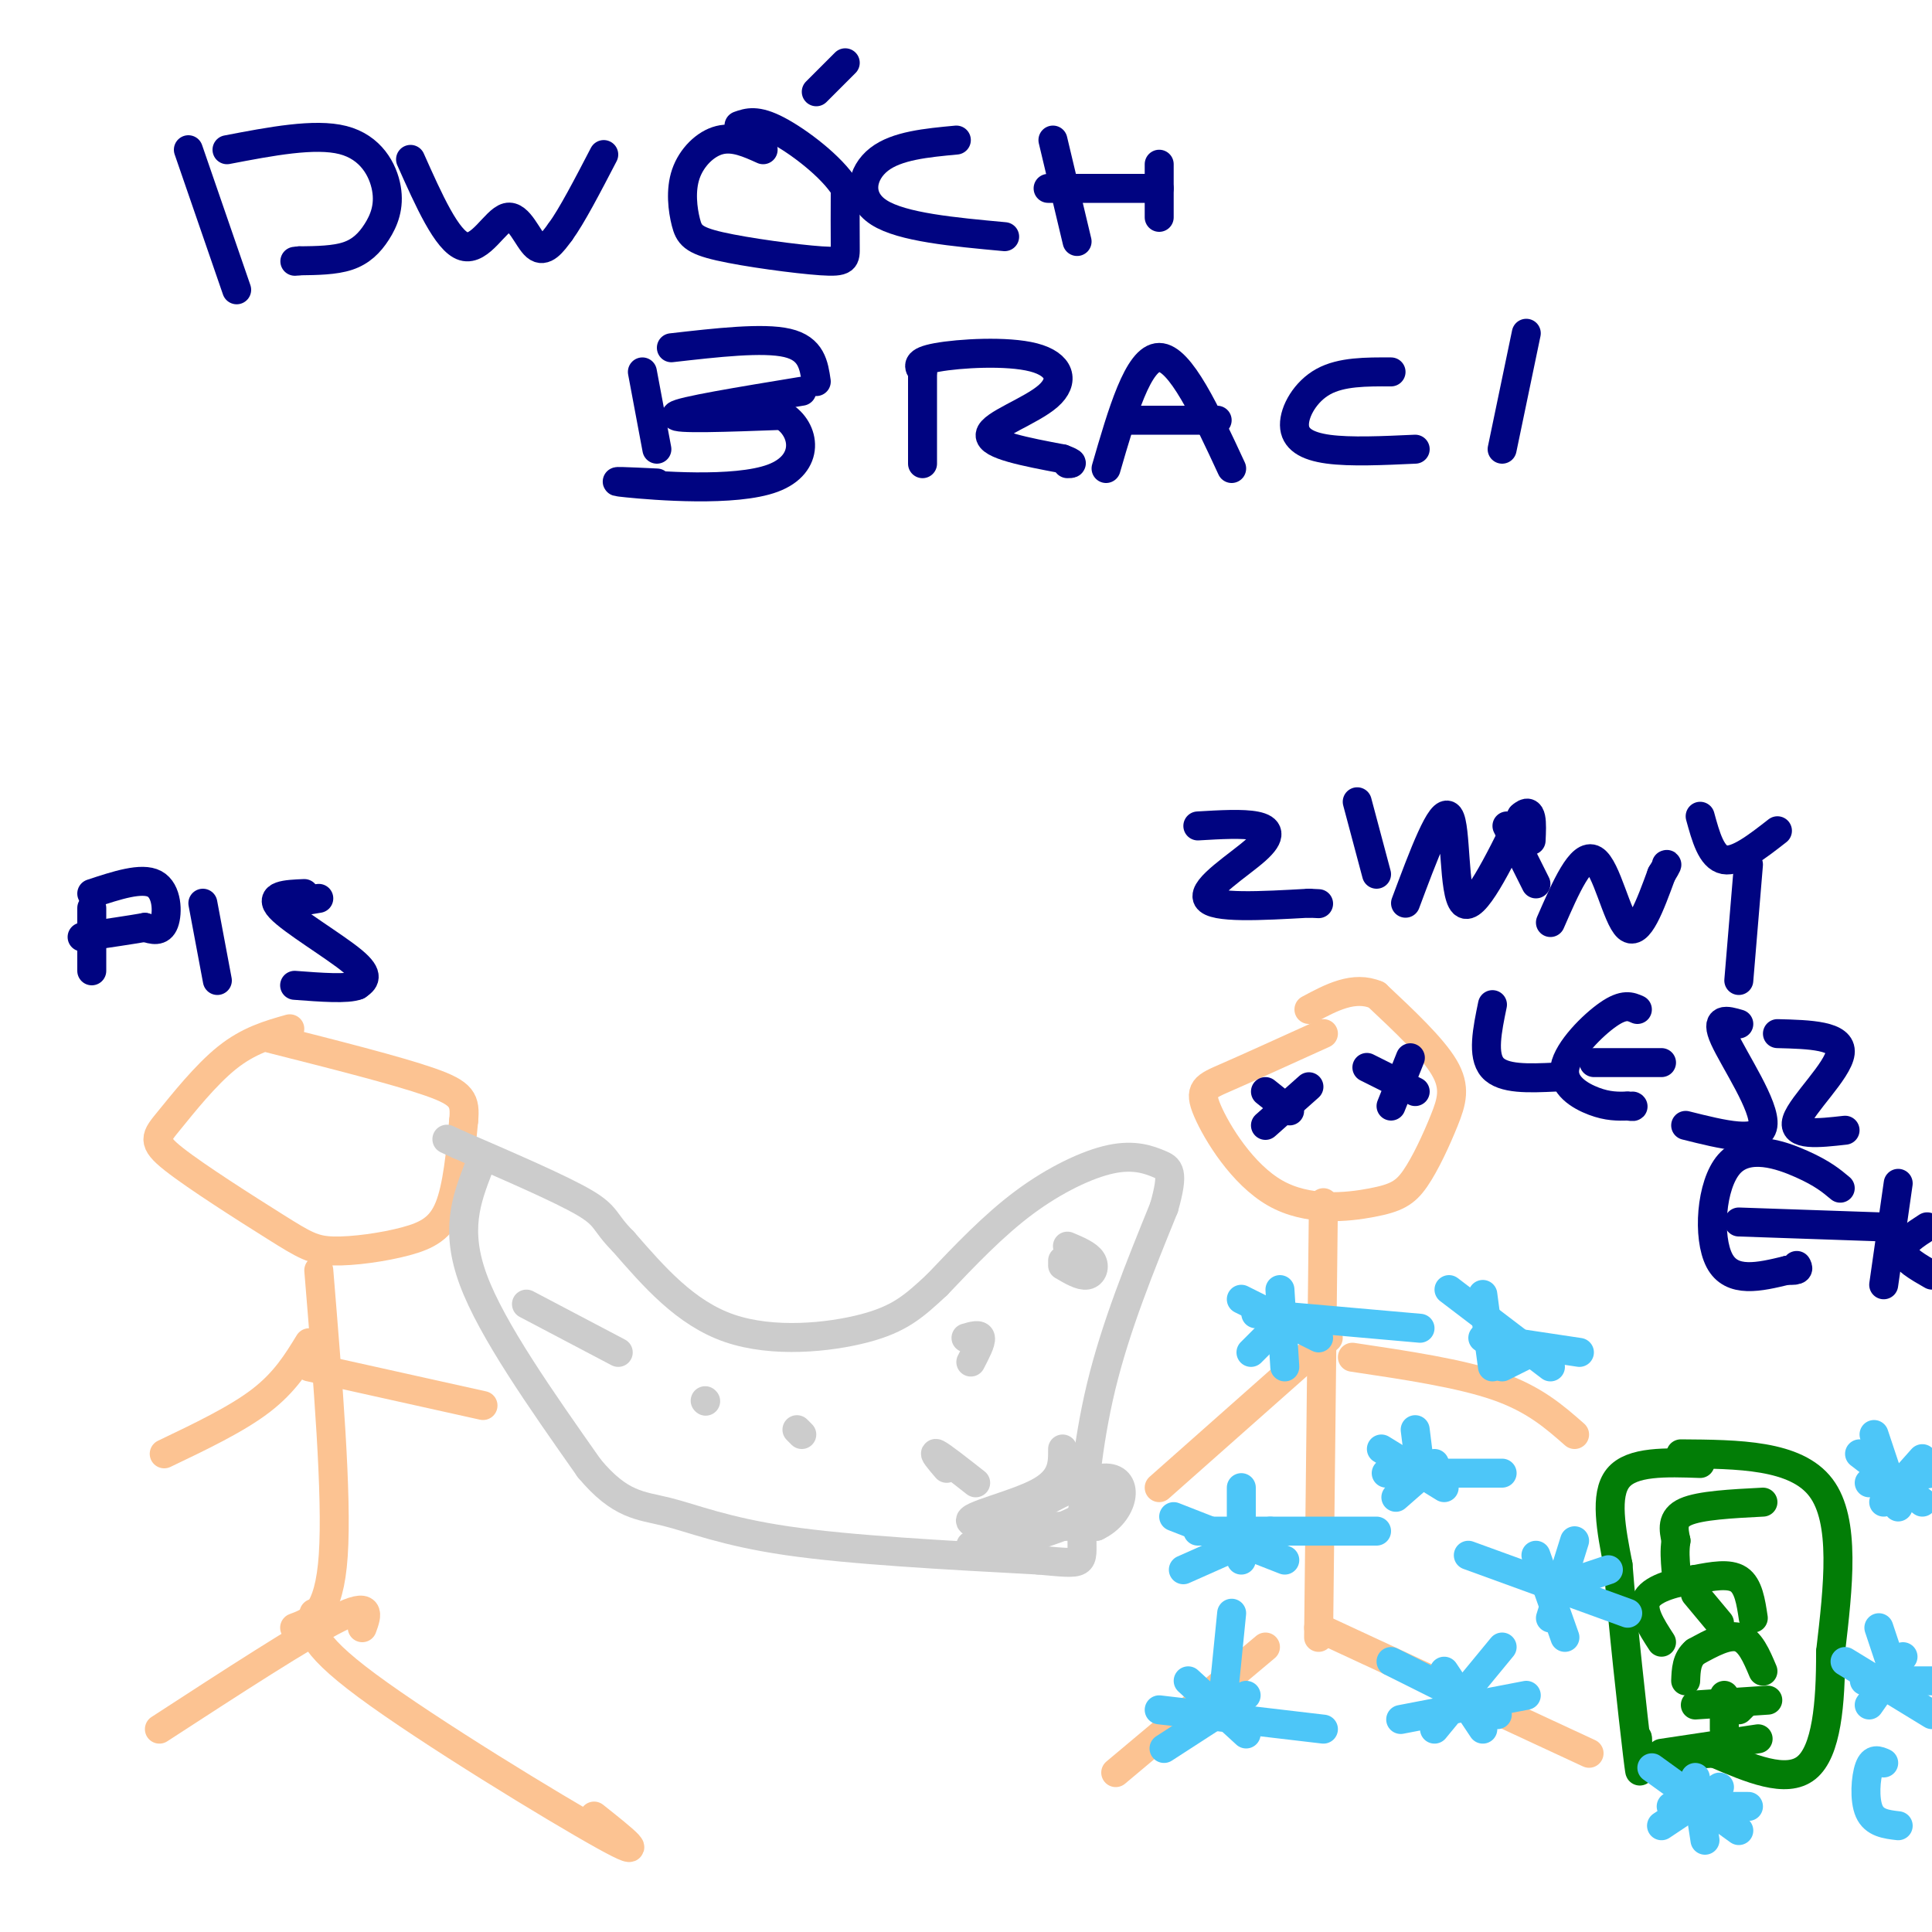 <svg viewBox='0 0 400 400' version='1.1' xmlns='http://www.w3.org/2000/svg' xmlns:xlink='http://www.w3.org/1999/xlink'><g fill='none' stroke='rgb(252,195,146)' stroke-width='6' stroke-linecap='round' stroke-linejoin='round'><path d='M60,213c-4.257,1.204 -8.514,2.408 -13,6c-4.486,3.592 -9.200,9.571 -12,13c-2.800,3.429 -3.687,4.307 1,8c4.687,3.693 14.946,10.199 21,14c6.054,3.801 7.901,4.895 12,5c4.099,0.105 10.450,-0.779 15,-2c4.550,-1.221 7.300,-2.777 9,-7c1.700,-4.223 2.350,-11.111 3,-18'/><path d='M96,232c0.378,-4.178 -0.178,-5.622 -7,-8c-6.822,-2.378 -19.911,-5.689 -33,-9'/><path d='M66,263c1.917,23.333 3.833,46.667 3,59c-0.833,12.333 -4.417,13.667 -8,15'/><path d='M64,278c-2.500,4.083 -5.000,8.167 -10,12c-5.000,3.833 -12.500,7.417 -20,11'/><path d='M64,283c0.000,0.000 36.000,8.000 36,8'/><path d='M75,337c1.000,-2.750 2.000,-5.500 -5,-2c-7.000,3.500 -22.000,13.250 -37,23'/><path d='M65,334c-0.844,2.800 -1.689,5.600 11,15c12.689,9.400 38.911,25.400 49,31c10.089,5.600 4.044,0.800 -2,-4'/><path d='M274,214c-7.721,3.506 -15.443,7.011 -20,9c-4.557,1.989 -5.951,2.461 -4,7c1.951,4.539 7.247,13.145 14,17c6.753,3.855 14.961,2.958 20,2c5.039,-0.958 6.907,-1.979 9,-5c2.093,-3.021 4.410,-8.044 6,-12c1.590,-3.956 2.454,-6.845 0,-11c-2.454,-4.155 -8.227,-9.578 -14,-15'/><path d='M285,206c-4.667,-2.000 -9.333,0.500 -14,3'/><path d='M274,249c0.000,0.000 -1.000,90.000 -1,90'/><path d='M275,277c0.000,0.000 -35.000,31.000 -35,31'/><path d='M280,281c11.167,1.667 22.333,3.333 30,6c7.667,2.667 11.833,6.333 16,10'/><path d='M262,341c0.000,0.000 -31.000,26.000 -31,26'/><path d='M273,337c0.000,0.000 56.000,26.000 56,26'/></g>
<g fill='none' stroke='rgb(204,204,204)' stroke-width='6' stroke-linecap='round' stroke-linejoin='round'><path d='M99,242c-2.417,6.333 -4.833,12.667 -1,23c3.833,10.333 13.917,24.667 24,39'/><path d='M122,304c6.464,7.762 10.625,7.667 16,9c5.375,1.333 11.964,4.095 25,6c13.036,1.905 32.518,2.952 52,4'/><path d='M215,323c10.000,0.893 9.000,1.125 9,-5c0.000,-6.125 1.000,-18.607 4,-31c3.000,-12.393 8.000,-24.696 13,-37'/><path d='M241,250c2.161,-7.612 1.064,-8.144 -1,-9c-2.064,-0.856 -5.094,-2.038 -10,-1c-4.906,1.038 -11.687,4.297 -18,9c-6.313,4.703 -12.156,10.852 -18,17'/><path d='M194,266c-4.774,4.452 -7.708,7.083 -15,9c-7.292,1.917 -18.940,3.119 -28,0c-9.060,-3.119 -15.530,-10.560 -22,-18'/><path d='M129,257c-4.044,-4.044 -3.156,-5.156 -8,-8c-4.844,-2.844 -15.422,-7.422 -26,-12'/><path d='M95,237c-4.333,-2.000 -2.167,-1.000 0,0'/><path d='M109,270c0.000,0.000 19.000,10.000 19,10'/><path d='M146,290c0.000,0.000 0.100,0.100 0.1,0.1'/><path d='M166,297c0.000,0.000 -1.000,-1.000 -1,-1'/><path d='M202,307c-3.500,-2.750 -7.000,-5.500 -8,-6c-1.000,-0.500 0.500,1.250 2,3'/><path d='M200,277c1.417,-0.417 2.833,-0.833 3,0c0.167,0.833 -0.917,2.917 -2,5'/><path d='M221,258c2.111,0.889 4.222,1.778 5,3c0.778,1.222 0.222,2.778 -1,3c-1.222,0.222 -3.111,-0.889 -5,-2'/><path d='M220,261c0.000,0.000 0.100,0.100 0.1,0.1'/><path d='M220,300c0.022,3.156 0.044,6.311 -5,9c-5.044,2.689 -15.156,4.911 -14,6c1.156,1.089 13.578,1.044 26,1'/><path d='M227,316c5.733,-2.689 7.067,-9.911 2,-10c-5.067,-0.089 -16.533,6.956 -28,14'/><path d='M201,320c-0.533,1.644 12.133,-1.244 19,-4c6.867,-2.756 7.933,-5.378 9,-8'/></g>
<g fill='none' stroke='rgb(0,4,129)' stroke-width='6' stroke-linecap='round' stroke-linejoin='round'><path d='M19,188c0.000,0.000 0.000,13.000 0,13'/><path d='M19,185c5.178,-1.711 10.356,-3.422 13,-2c2.644,1.422 2.756,5.978 2,8c-0.756,2.022 -2.378,1.511 -4,1'/><path d='M30,192c-2.833,0.500 -7.917,1.250 -13,2'/><path d='M42,187c0.000,0.000 3.000,16.000 3,16'/><path d='M63,185c-3.756,0.156 -7.511,0.311 -5,3c2.511,2.689 11.289,7.911 15,11c3.711,3.089 2.356,4.044 1,5'/><path d='M74,204c-2.000,0.833 -7.500,0.417 -13,0'/><path d='M60,187c0.000,0.000 6.000,-1.000 6,-1'/><path d='M39,31c0.000,0.000 10.000,29.000 10,29'/><path d='M47,31c9.096,-1.743 18.191,-3.486 24,-2c5.809,1.486 8.330,6.203 9,10c0.670,3.797 -0.512,6.676 -2,9c-1.488,2.324 -3.282,4.093 -6,5c-2.718,0.907 -6.359,0.954 -10,1'/><path d='M62,54c-1.667,0.167 -0.833,0.083 0,0'/><path d='M85,33c3.780,8.482 7.560,16.964 11,18c3.440,1.036 6.542,-5.375 9,-6c2.458,-0.625 4.274,4.536 6,6c1.726,1.464 3.363,-0.768 5,-3'/><path d='M116,48c2.333,-3.167 5.667,-9.583 9,-16'/><path d='M158,31c-3.025,-1.368 -6.050,-2.737 -9,-2c-2.950,0.737 -5.824,3.579 -7,7c-1.176,3.421 -0.655,7.422 0,10c0.655,2.578 1.444,3.732 7,5c5.556,1.268 15.881,2.649 21,3c5.119,0.351 5.034,-0.328 5,-3c-0.034,-2.672 -0.017,-7.336 0,-12'/><path d='M175,39c-2.756,-4.489 -9.644,-9.711 -14,-12c-4.356,-2.289 -6.178,-1.644 -8,-1'/><path d='M175,13c0.000,0.000 -6.000,6.000 -6,6'/><path d='M198,29c-6.178,0.578 -12.356,1.156 -16,4c-3.644,2.844 -4.756,7.956 0,11c4.756,3.044 15.378,4.022 26,5'/><path d='M218,29c0.000,0.000 5.000,21.000 5,21'/><path d='M240,34c0.000,0.000 0.000,11.000 0,11'/><path d='M217,39c0.000,0.000 23.000,0.000 23,0'/><path d='M133,77c0.000,0.000 3.000,16.000 3,16'/><path d='M139,72c9.500,-1.083 19.000,-2.167 24,-1c5.000,1.167 5.500,4.583 6,8'/><path d='M166,81c-12.667,2.083 -25.333,4.167 -26,5c-0.667,0.833 10.667,0.417 22,0'/><path d='M162,86c4.810,2.881 5.833,10.083 -2,13c-7.833,2.917 -24.524,1.548 -30,1c-5.476,-0.548 0.262,-0.274 6,0'/><path d='M191,76c0.000,0.000 0.000,20.000 0,20'/><path d='M191,77c-0.786,-1.081 -1.573,-2.163 3,-3c4.573,-0.837 14.504,-1.431 20,0c5.496,1.431 6.557,4.885 3,8c-3.557,3.115 -11.730,5.890 -12,8c-0.270,2.110 7.365,3.555 15,5'/><path d='M220,95c2.667,1.000 1.833,1.000 1,1'/><path d='M229,97c3.333,-11.500 6.667,-23.000 11,-23c4.333,0.000 9.667,11.500 15,23'/><path d='M233,87c0.000,0.000 19.000,0.000 19,0'/><path d='M288,77c-5.137,-0.024 -10.274,-0.048 -14,2c-3.726,2.048 -6.042,6.167 -6,9c0.042,2.833 2.440,4.381 7,5c4.560,0.619 11.280,0.310 18,0'/><path d='M316,69c0.000,0.000 -5.000,24.000 -5,24'/><path d='M262,226c0.000,0.000 5.000,4.000 5,4'/><path d='M262,233c0.000,0.000 9.000,-8.000 9,-8'/><path d='M283,221c0.000,0.000 10.000,5.000 10,5'/><path d='M288,229c0.000,0.000 4.000,-10.000 4,-10'/><path d='M248,171c4.649,-0.274 9.298,-0.548 12,0c2.702,0.548 3.458,1.917 0,5c-3.458,3.083 -11.131,7.881 -10,10c1.131,2.119 11.065,1.560 21,1'/><path d='M271,187c3.500,0.167 1.750,0.083 0,0'/><path d='M281,166c0.000,0.000 4.000,15.000 4,15'/><path d='M291,187c3.733,-10.000 7.467,-20.000 9,-18c1.533,2.000 0.867,16.000 3,18c2.133,2.000 7.067,-8.000 12,-18'/><path d='M315,169c2.333,-2.167 2.167,1.417 2,5'/><path d='M312,171c0.000,0.000 6.000,12.000 6,12'/><path d='M321,191c3.178,-7.289 6.356,-14.578 9,-13c2.644,1.578 4.756,12.022 7,14c2.244,1.978 4.622,-4.511 7,-11'/><path d='M344,181c1.333,-2.167 1.167,-2.083 1,-2'/><path d='M352,169c1.167,4.250 2.333,8.500 5,9c2.667,0.500 6.833,-2.750 11,-6'/><path d='M362,179c0.000,0.000 -2.000,24.000 -2,24'/><path d='M309,208c-1.083,5.250 -2.167,10.500 0,13c2.167,2.500 7.583,2.250 13,2'/><path d='M339,209c-1.381,-0.619 -2.762,-1.238 -6,1c-3.238,2.238 -8.333,7.333 -9,11c-0.667,3.667 3.095,5.905 6,7c2.905,1.095 4.952,1.048 7,1'/><path d='M337,229c1.333,0.167 1.167,0.083 1,0'/><path d='M330,220c0.000,0.000 14.000,0.000 14,0'/><path d='M360,212c-2.511,-0.733 -5.022,-1.467 -3,3c2.022,4.467 8.578,14.133 8,18c-0.578,3.867 -8.289,1.933 -16,0'/><path d='M368,214c6.711,0.178 13.422,0.356 13,4c-0.422,3.644 -7.978,10.756 -9,14c-1.022,3.244 4.489,2.622 10,2'/><path d='M381,246c-1.827,-1.530 -3.655,-3.060 -8,-5c-4.345,-1.940 -11.208,-4.292 -15,0c-3.792,4.292 -4.512,15.226 -2,20c2.512,4.774 8.256,3.387 14,2'/><path d='M370,263c2.667,0.167 2.333,-0.417 2,-1'/><path d='M360,253c0.000,0.000 29.000,1.000 29,1'/><path d='M393,245c0.000,0.000 -3.000,21.000 -3,21'/><path d='M399,254c-2.583,1.667 -5.167,3.333 -5,5c0.167,1.667 3.083,3.333 6,5'/></g>
<g fill='none' stroke='rgb(2,125,6)' stroke-width='6' stroke-linecap='round' stroke-linejoin='round'><path d='M352,303c-7.083,-0.250 -14.167,-0.500 -17,3c-2.833,3.500 -1.417,10.750 0,18'/><path d='M335,324c0.889,11.600 3.111,31.600 4,39c0.889,7.400 0.444,2.200 0,-3'/><path d='M339,360c0.000,-0.500 0.000,-0.250 0,0'/><path d='M348,301c11.917,0.083 23.833,0.167 29,7c5.167,6.833 3.583,20.417 2,34'/><path d='M379,342c0.044,10.756 -0.844,20.644 -5,24c-4.156,3.356 -11.578,0.178 -19,-3'/><path d='M355,363c-5.000,0.000 -8.000,1.500 -11,3'/><path d='M365,311c-6.500,0.333 -13.000,0.667 -16,2c-3.000,1.333 -2.500,3.667 -2,6'/><path d='M347,319c-0.333,2.000 -0.167,4.000 0,6'/><path d='M363,335c-0.500,-3.333 -1.000,-6.667 -3,-8c-2.000,-1.333 -5.500,-0.667 -9,0'/><path d='M351,327c-3.756,0.489 -8.644,1.711 -10,4c-1.356,2.289 0.822,5.644 3,9'/><path d='M351,330c0.000,0.000 5.000,6.000 5,6'/><path d='M365,346c-1.333,-3.167 -2.667,-6.333 -5,-7c-2.333,-0.667 -5.667,1.167 -9,3'/><path d='M351,342c-1.833,1.500 -1.917,3.750 -2,6'/><path d='M366,352c0.000,0.000 -15.000,1.000 -15,1'/><path d='M361,353c0.000,0.000 -1.000,1.000 -1,1'/><path d='M357,351c0.000,0.000 0.000,7.000 0,7'/><path d='M364,360c0.000,0.000 -20.000,3.000 -20,3'/></g>
<g fill='none' stroke='rgb(77,198,248)' stroke-width='6' stroke-linecap='round' stroke-linejoin='round'><path d='M304,322c0.000,0.000 33.000,12.000 33,12'/><path d='M326,319c0.000,0.000 -5.000,16.000 -5,16'/><path d='M318,322c0.000,0.000 6.000,17.000 6,17'/><path d='M321,329c0.000,0.000 12.000,-4.000 12,-4'/><path d='M385,301c0.000,0.000 13.000,10.000 13,10'/><path d='M390,311c0.000,0.000 8.000,-9.000 8,-9'/><path d='M388,297c0.000,0.000 5.000,15.000 5,15'/><path d='M387,307c0.000,0.000 13.000,-2.000 13,-2'/><path d='M382,344c0.000,0.000 18.000,11.000 18,11'/><path d='M387,353c0.000,0.000 7.000,-10.000 7,-10'/><path d='M389,337c0.000,0.000 4.000,12.000 4,12'/><path d='M386,348c0.000,0.000 18.000,0.000 18,0'/><path d='M351,368c0.000,0.000 2.000,13.000 2,13'/><path d='M346,374c0.000,0.000 16.000,0.000 16,0'/><path d='M356,370c0.000,0.000 -12.000,8.000 -12,8'/><path d='M342,366c0.000,0.000 18.000,13.000 18,13'/><path d='M390,365c-1.133,-0.511 -2.267,-1.022 -3,1c-0.733,2.022 -1.067,6.578 0,9c1.067,2.422 3.533,2.711 6,3'/><path d='M243,314c0.000,0.000 23.000,9.000 23,9'/><path d='M245,325c0.000,0.000 18.000,-8.000 18,-8'/><path d='M257,308c0.000,0.000 0.000,15.000 0,15'/><path d='M248,317c0.000,0.000 37.000,0.000 37,0'/><path d='M257,269c0.000,0.000 16.000,8.000 16,8'/><path d='M259,280c0.000,0.000 7.000,-7.000 7,-7'/><path d='M265,267c0.000,0.000 1.000,16.000 1,16'/><path d='M260,272c0.000,0.000 34.000,3.000 34,3'/><path d='M300,267c0.000,0.000 21.000,16.000 21,16'/><path d='M311,283c0.000,0.000 8.000,-4.000 8,-4'/><path d='M307,268c0.000,0.000 2.000,15.000 2,15'/><path d='M307,277c0.000,0.000 20.000,3.000 20,3'/><path d='M286,300c0.000,0.000 13.000,8.000 13,8'/><path d='M289,310c0.000,0.000 8.000,-7.000 8,-7'/><path d='M293,296c0.000,0.000 1.000,8.000 1,8'/><path d='M287,305c0.000,0.000 24.000,0.000 24,0'/><path d='M299,346c0.000,0.000 8.000,12.000 8,12'/><path d='M290,356c0.000,0.000 26.000,-5.000 26,-5'/><path d='M311,341c0.000,0.000 -14.000,17.000 -14,17'/><path d='M288,344c0.000,0.000 22.000,11.000 22,11'/><path d='M246,348c0.000,0.000 12.000,11.000 12,11'/><path d='M241,362c0.000,0.000 17.000,-11.000 17,-11'/><path d='M255,334c0.000,0.000 -2.000,20.000 -2,20'/><path d='M240,354c0.000,0.000 34.000,4.000 34,4'/></g>
</svg>